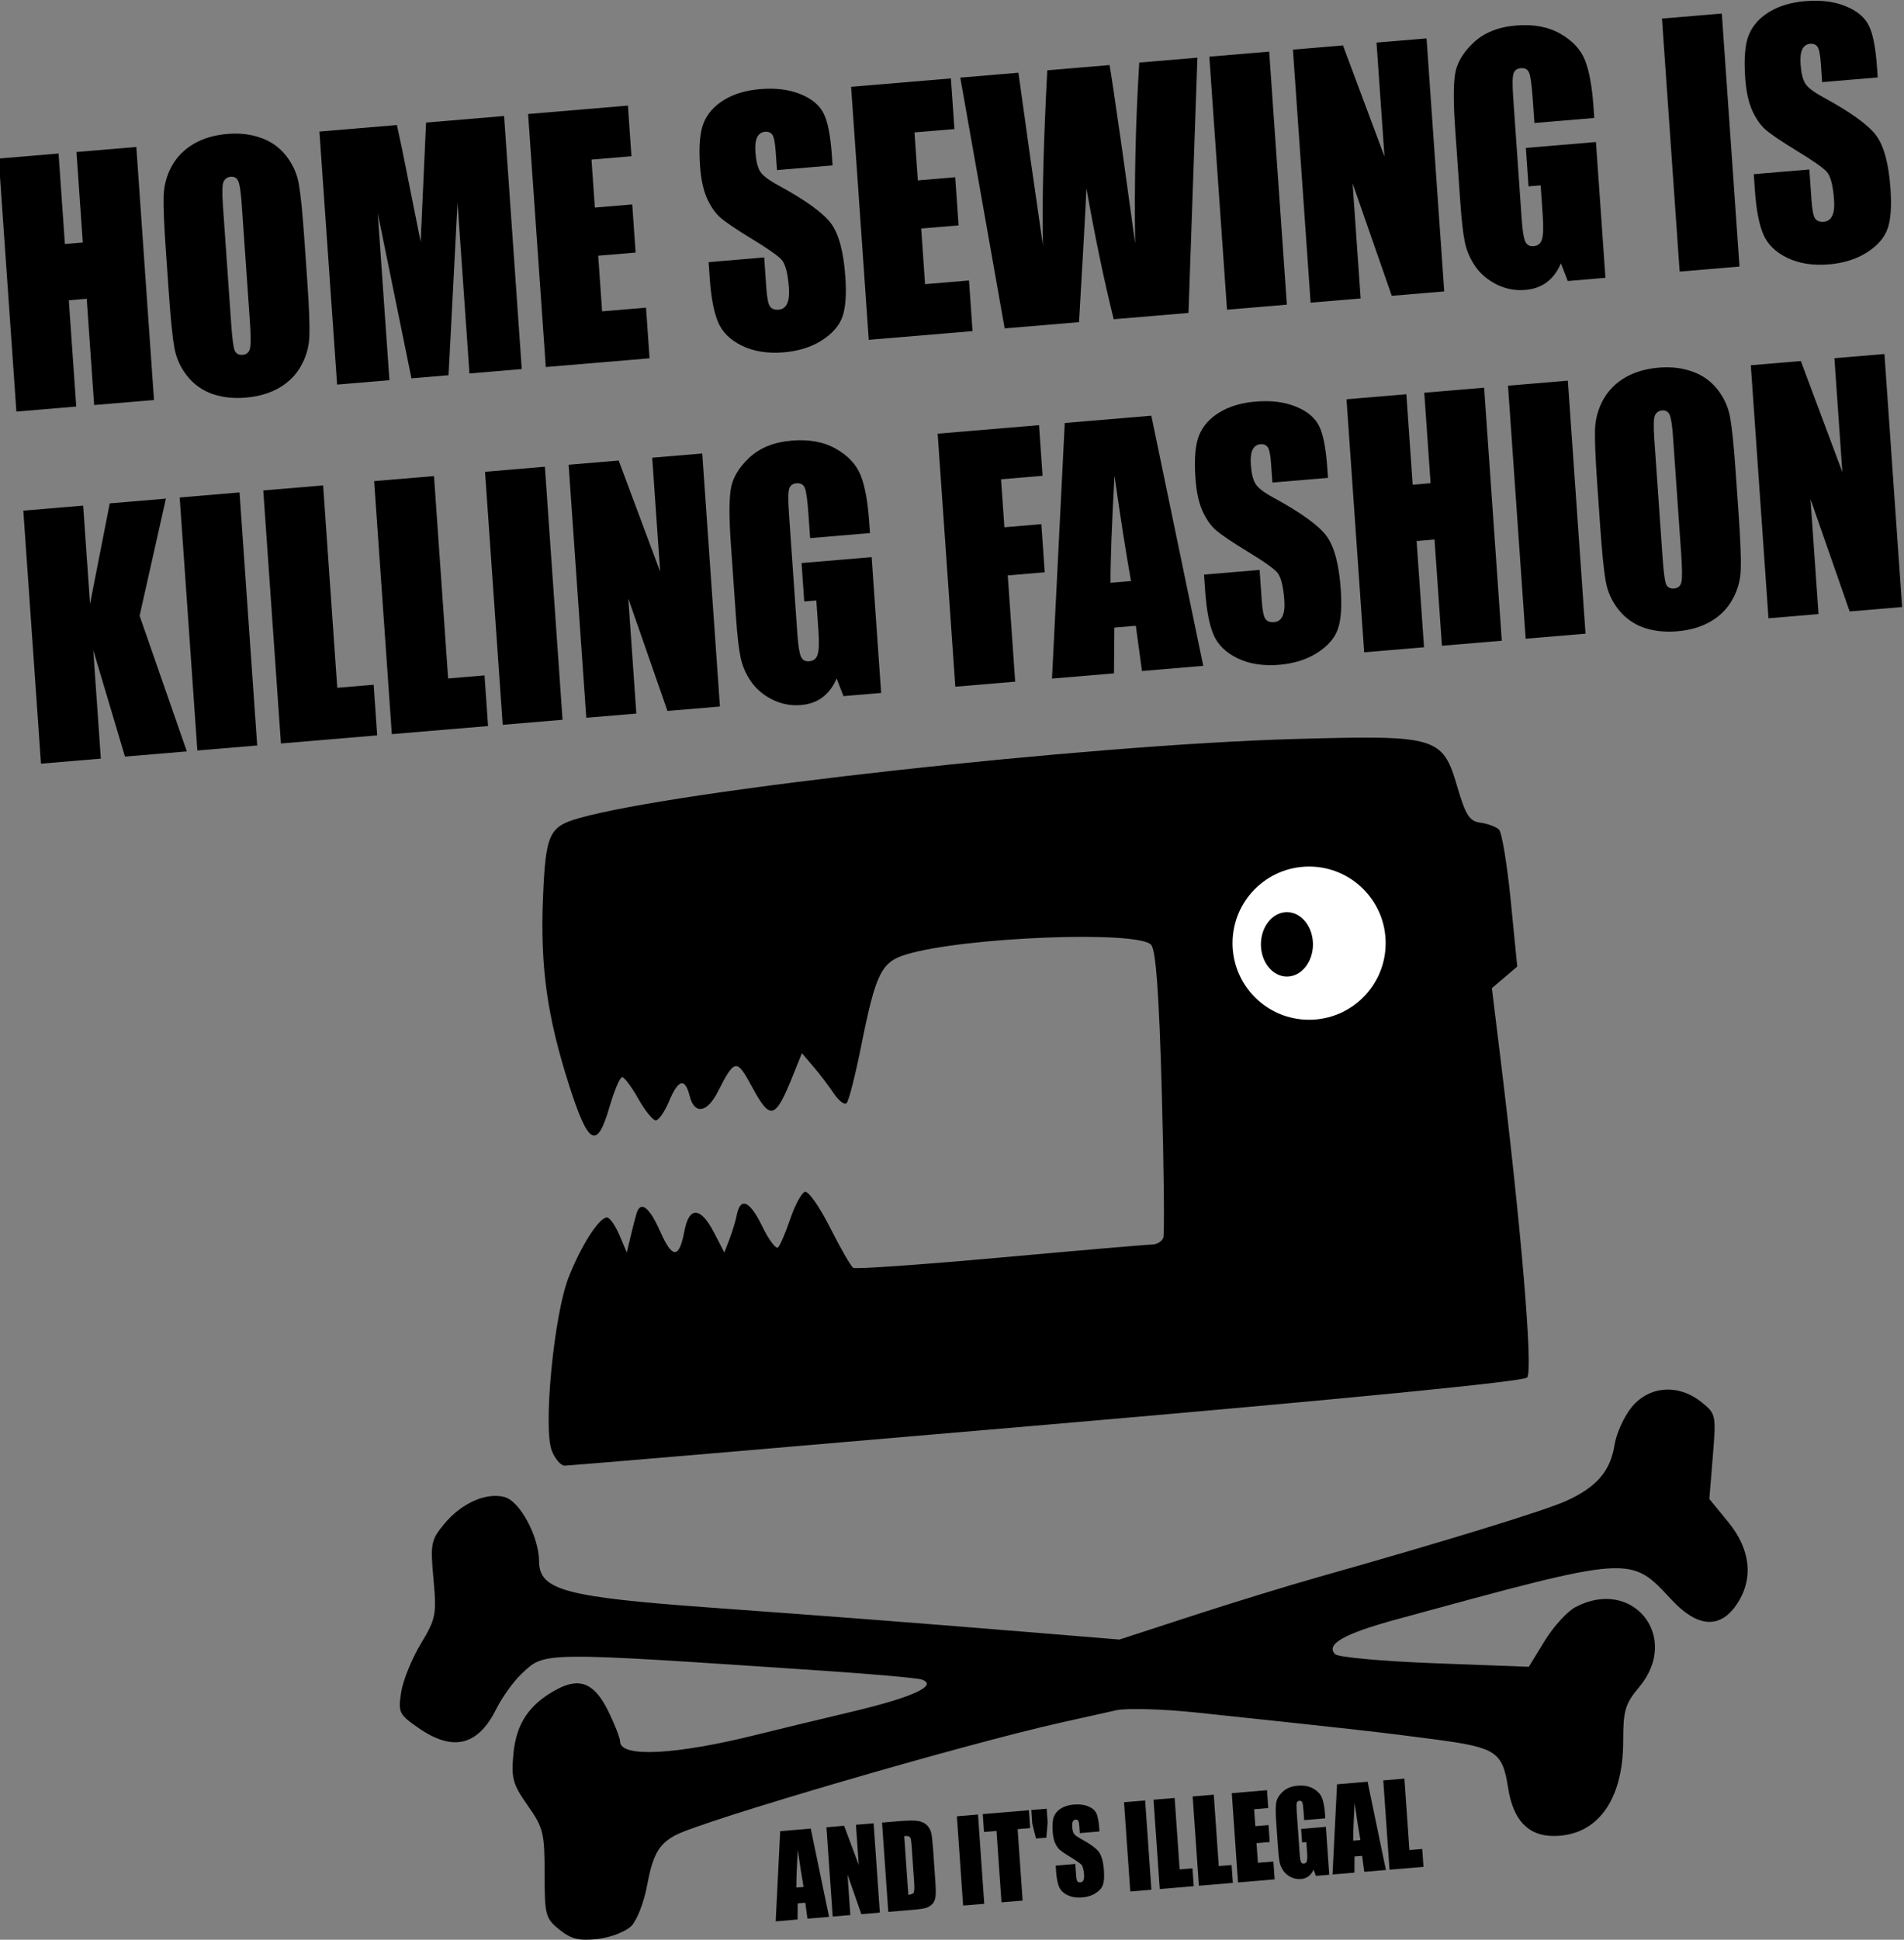 <?xml version="1.0" encoding="UTF-8" standalone="no"?>
<!-- Created with Inkscape (http://www.inkscape.org/) -->

<svg
   xmlns:dc="http://purl.org/dc/elements/1.1/"
   xmlns:cc="http://creativecommons.org/ns#"
   xmlns:rdf="http://www.w3.org/1999/02/22-rdf-syntax-ns#"
   xmlns:svg="http://www.w3.org/2000/svg"
   xmlns="http://www.w3.org/2000/svg"
   xmlns:sodipodi="http://sodipodi.sourceforge.net/DTD/sodipodi-0.dtd"
   xmlns:inkscape="http://www.inkscape.org/namespaces/inkscape"
   width="353.053"
   height="359.5"
   id="svg2"
   version="1.1"
   inkscape:version="0.47 r22583"
   sodipodi:docname="Homesewing.svg">
  <rect width="100%" height="100%" fill="#808080" stroke="none"/>
  <defs
     id="defs4">
    <inkscape:perspective
       sodipodi:type="inkscape:persp3d"
       inkscape:vp_x="0 : 526.18109 : 1"
       inkscape:vp_y="0 : 1000 : 0"
       inkscape:vp_z="744.09448 : 526.18109 : 1"
       inkscape:persp3d-origin="372.04724 : 350.78739 : 1"
       id="perspective10" />
    <inkscape:perspective
       id="perspective2824"
       inkscape:persp3d-origin="0.5 : 0.33333333 : 1"
       inkscape:vp_z="1 : 0.5 : 1"
       inkscape:vp_y="0 : 1000 : 0"
       inkscape:vp_x="0 : 0.5 : 1"
       sodipodi:type="inkscape:persp3d" />
    <inkscape:perspective
       id="perspective3786"
       inkscape:persp3d-origin="0.5 : 0.33333333 : 1"
       inkscape:vp_z="1 : 0.5 : 1"
       inkscape:vp_y="0 : 1000 : 0"
       inkscape:vp_x="0 : 0.5 : 1"
       sodipodi:type="inkscape:persp3d" />
    <inkscape:perspective
       id="perspective3814"
       inkscape:persp3d-origin="0.5 : 0.33333333 : 1"
       inkscape:vp_z="1 : 0.5 : 1"
       inkscape:vp_y="0 : 1000 : 0"
       inkscape:vp_x="0 : 0.5 : 1"
       sodipodi:type="inkscape:persp3d" />
  </defs>
  <sodipodi:namedview
     id="base"
     pagecolor="#ffffff"
     bordercolor="#666666"
     borderopacity="1.0"
     inkscape:pageopacity="0.0"
     inkscape:pageshadow="2"
     inkscape:zoom="1.4"
     inkscape:cx="300.60365"
     inkscape:cy="53.991181"
     inkscape:document-units="px"
     inkscape:current-layer="layer1"
     showgrid="false"
     inkscape:window-width="1280"
     inkscape:window-height="949"
     inkscape:window-x="0"
     inkscape:window-y="24"
     inkscape:window-maximized="1" />
  <g
     inkscape:label="Ebene 1"
     inkscape:groupmode="layer"
     id="layer1"
     transform="translate(-79.353,-102.13)">
    <g
       id="g3771"
       transform="translate(-712.857,-280)">
      <path
         id="path3736"
         d="m 909.286,739.083 c 1.027,-1.048 2.328,-4.382 2.891,-7.408 1.073,-5.772 2.146,-7.708 5.197,-9.373 4.963,-2.71 53.753,-16.958 71.82,-20.974 3.575,-0.795 8.075,-1.796 10,-2.226 1.925,-0.43 8.675,-0.234 15,0.435 28.962,3.063 34.145,3.647 43.938,4.945 11.55,1.531 12.664,2.261 13.72,9 0.939,5.989 3.714,8.918 8.45,8.918 8.068,0 12.892,-6.584 12.892,-17.597 0,-5.677 0.357,-6.881 2.959,-9.988 7.763,-9.266 -1.154,-20.455 -11.818,-14.829 -1.517,0.801 -4.083,3.616 -5.7,6.257 l -2.941,4.801 -17.461,-0.657 c -9.604,-0.361 -17.909,-1.114 -18.457,-1.673 -1.807,-1.844 1.642,-3.796 11.418,-6.464 43.912,-11.983 43.226,-11.934 50.995,-3.602 4.723,5.065 8.858,5.412 11.937,1 3.296,-4.722 2.776,-10.262 -1.446,-15.418 l -3.514,-4.291 0.643,-7.87 c 0.631,-7.72 0.591,-7.912 -2.121,-10.088 -4.233,-3.397 -9.664,-3.009 -12.906,0.921 -1.424,1.727 -2.867,4.912 -3.207,7.078 -0.755,4.814 -3.341,7.791 -8.981,10.336 -4.012,1.811 -22.807,7.583 -45.901,14.096 -5.5,1.551 -16.057,4.793 -23.459,7.203 l -13.459,4.382 -14.541,-1.195 c -22.654,-1.861 -37.757,-3.026 -61.041,-4.71 -27.227,-1.969 -31.978,-3.241 -32.022,-8.575 -0.038,-4.652 -3.57,-11.209 -6.433,-11.942 -3.447,-0.883 -8,1.164 -11.188,5.03 -2.429,2.945 -2.56,3.624 -1.962,10.183 0.6,6.59 0.453,7.338 -2.364,12.01 -1.653,2.74 -3.285,6.77 -3.627,8.955 -0.587,3.745 -0.402,4.127 3.219,6.637 6.37,4.416 10.996,3.306 14.374,-3.45 1.101,-2.203 3.196,-5.133 4.653,-6.512 4.475,-4.233 2.934,-4.216 56.35,-0.627 9.075,0.61 17.142,1.333 17.927,1.607 3.118,1.089 -1.632,3.278 -12.928,5.958 -6.325,1.501 -14.2,3.403 -17.5,4.228 -15.201,3.8 -25.5,4.324 -25.5,1.297 0,-0.629 -0.986,-3.159 -2.192,-5.621 -2.514,-5.135 -5.248,-6.318 -9.45,-4.088 -5.155,2.736 -7.606,6.331 -8.134,11.932 -0.433,4.601 -0.135,5.69 2.644,9.637 2.886,4.1 3.132,5.092 3.132,12.626 0,7.702 0.159,8.304 2.75,10.39 2.175,1.751 3.663,2.11 7.112,1.717 2.399,-0.273 5.203,-1.355 6.23,-2.403 z"
         style="fill:#000000;fill-opacity:1" />
      <path
         id="path2946"
         d="m 894.537,651.021 c -1.655,-4.127 0.393,-25.285 3.114,-32.168 2.345,-5.932 5.646,-11.082 7.103,-11.082 0.511,0 1.548,1.462 2.305,3.25 l 1.376,3.25 0.711,-3 c 0.391,-1.65 0.884,-3.562 1.096,-4.25 0.749,-2.432 2.379,-1.194 4.377,3.324 2.269,5.13 3.532,5.112 4.502,-0.063 0.862,-4.597 3.007,-4.503 5.46,0.239 l 1.94,3.75 0.964,-2.5 c 0.53,-1.375 1.131,-3.363 1.335,-4.417 0.667,-3.448 2.417,-2.696 4.71,2.023 1.239,2.55 2.569,4.324 2.956,3.944 0.387,-0.38 1.409,-2.77 2.27,-5.31 0.861,-2.54 2.078,-4.788 2.703,-4.997 0.626,-0.209 2.722,2.768 4.659,6.614 1.937,3.846 3.876,7.212 4.308,7.479 0.432,0.267 12.706,-0.592 27.275,-1.91 14.569,-1.318 27.228,-2.403 28.132,-2.411 0.904,-0.009 1.84,-0.578 2.081,-1.266 0.241,-0.688 0.117,-12.841 -0.277,-27.008 -0.502,-18.081 -1.084,-26.202 -1.954,-27.25 -2.264,-2.728 -34.574,-1.487 -45.378,1.743 -4.695,1.404 -5.706,3.457 -8.442,17.142 -1.069,5.349 -2.27,10.04 -2.669,10.424 -0.399,0.384 -1.463,-0.412 -2.365,-1.769 -0.902,-1.357 -2.605,-3.596 -3.783,-4.976 l -2.142,-2.508 -1.597,3.976 c -3.365,8.377 -4.223,8.619 -7.702,2.177 -2.804,-5.192 -3.18,-5.129 -6.317,1.048 -1.968,3.874 -4.319,4.214 -5.189,0.75 -0.867,-3.454 -2.122,-3.128 -3.846,1 -0.804,1.925 -1.907,3.5 -2.45,3.5 -0.543,0 -1.999,-1.8 -3.235,-4 -1.236,-2.2 -2.583,-4 -2.993,-4 -0.41,0 -1.464,2.475 -2.344,5.5 -2.334,8.028 -3.907,7.194 -7.482,-3.968 -4.092,-12.775 -5.379,-21.977 -4.856,-34.715 0.487,-11.854 1.11,-13.242 6.653,-14.818 18.18,-5.167 94.362,-13.595 132.642,-14.673 26.545,-0.748 27.506,-0.467 30.242,8.849 1.564,5.324 2.246,6.378 4.308,6.66 1.347,0.184 2.887,0.756 3.421,1.272 0.534,0.515 1.516,6.44 2.181,13.165 l 1.209,12.228 -2.355,2 -2.355,2 1.414,11.5 c 4.026,32.737 6.286,59.519 5.12,60.666 -0.754,0.742 -33.222,3.927 -89.186,8.751 -48.4,4.172 -88.574,7.585 -89.275,7.584 -0.701,-7.1e-4 -1.771,-1.239 -2.377,-2.751 z"
         style="fill:#000000;fill-opacity:1" />
      <g
         transform="translate(0.505,-0.505)"
         id="g3767">
        <path
           sodipodi:type="arc"
           style="fill:#ffffff;fill-opacity:1;stroke:none"
           id="path3761"
           sodipodi:cx="1344.0178"
           sodipodi:cy="326.20148"
           sodipodi:rx="13.482142"
           sodipodi:ry="13.482142"
           d="m 1357.5,326.201 c 0,7.446 -6.036,13.482 -13.482,13.482 -7.446,0 -13.482,-6.036 -13.482,-13.482 0,-7.446 6.036,-13.482 13.482,-13.482 7.446,0 13.482,6.036 13.482,13.482 z"
           transform="matrix(1.053,0,0,1.053,-380.804,213.946)" />
        <path
           sodipodi:type="arc"
           style="fill:#000000;fill-opacity:1;stroke:none"
           id="path3763"
           sodipodi:cx="1337.7678"
           sodipodi:cy="319.23718"
           sodipodi:rx="5.2678571"
           sodipodi:ry="5.2678571"
           d="m 1343.036,319.237 c 0,2.909 -2.358,5.268 -5.268,5.268 -2.909,0 -5.268,-2.358 -5.268,-5.268 0,-2.909 2.358,-5.268 5.268,-5.268 2.909,0 5.268,2.358 5.268,5.268 z"
           transform="matrix(0.916,0,0,1.132,-195.058,196.282)" />
      </g>
      <g
         transform="matrix(0.951,-0.08,0.073,1.045,0,0)"
         style="font-size:56.767px;font-style:normal;font-weight:normal;text-align:start;line-height:110%;writing-mode:lr-tb;text-anchor:start;fill:#000000;fill-opacity:1;stroke:none;font-family:Bitstream Vera Sans"
         id="text2932">
        <path
           d="m 824.693,454.875 0,44.876 -11.669,0 0,-18.848 -3.492,0 0,18.848 -11.669,0 0,-44.876 11.669,0 0,16.049 3.492,0 0,-16.049 11.669,0"
           style="font-variant:normal;font-weight:bold;font-stretch:normal;line-height:110%;fill:#000000;font-family:Impact;-inkscape-font-specification:Impact Bold"
           id="path3895" />
        <path
           d="m 856.015,481.152 c -3e-5,4.509 -0.111,7.706 -0.333,9.59 -0.203,1.866 -0.869,3.576 -1.996,5.128 -1.109,1.552 -2.615,2.744 -4.518,3.576 -1.903,0.832 -4.121,1.247 -6.652,1.247 -2.402,-10e-6 -4.564,-0.388 -6.486,-1.164 -1.903,-0.795 -3.437,-1.977 -4.601,-3.548 -1.164,-1.571 -1.857,-3.28 -2.079,-5.128 -0.222,-1.848 -0.333,-5.082 -0.333,-9.701 l 0,-7.678 c 0,-4.509 0.102,-7.696 0.305,-9.563 0.222,-1.885 0.887,-3.603 1.996,-5.156 1.127,-1.552 2.642,-2.744 4.546,-3.576 1.903,-0.832 4.121,-1.247 6.652,-1.247 2.402,5e-5 4.555,0.397 6.458,1.192 1.922,0.776 3.465,1.95 4.629,3.52 1.164,1.571 1.857,3.28 2.079,5.128 0.222,1.848 0.333,5.082 0.333,9.701 l 0,7.678 M 844.346,466.406 c -10e-6,-2.088 -0.12,-3.419 -0.36,-3.991 -0.222,-0.591 -0.693,-0.887 -1.414,-0.887 -0.61,3e-5 -1.081,0.24 -1.414,0.721 -0.314,0.462 -0.471,1.848 -0.471,4.158 l 0,20.955 c -2e-5,2.606 0.102,4.213 0.305,4.823 0.222,0.61 0.721,0.915 1.497,0.915 0.795,10e-6 1.303,-0.351 1.524,-1.053 0.222,-0.702 0.333,-2.375 0.333,-5.017 l 0,-20.622"
           style="font-variant:normal;font-weight:bold;font-stretch:normal;line-height:110%;fill:#000000;font-family:Impact;-inkscape-font-specification:Impact Bold"
           id="path3897" />
        <path
           d="m 896.4,454.875 0,44.876 -10.2,0 0,-30.296 -4.075,30.296 -7.234,0 -4.296,-29.603 0,29.603 -10.2,0 0,-44.876 15.106,0 c 0.443,2.698 0.915,5.876 1.414,9.535 l 1.608,11.42 2.661,-20.955 15.217,0"
           style="font-variant:normal;font-weight:bold;font-stretch:normal;line-height:110%;fill:#000000;font-family:Impact;-inkscape-font-specification:Impact Bold"
           id="path3899" />
        <path
           d="m 901.085,454.875 19.458,0 0,8.981 -7.789,0 0,8.509 7.29,0 0,8.537 -7.29,0 0,9.868 8.565,0 0,8.981 -20.234,0 0,-44.876"
           style="font-variant:normal;font-weight:bold;font-stretch:normal;line-height:110%;fill:#000000;font-family:Impact;-inkscape-font-specification:Impact Bold"
           id="path3901" />
        <path
           d="m 959.404,468.457 -10.838,0 0,-3.326 c -2e-5,-1.552 -0.139,-2.541 -0.416,-2.966 -0.277,-0.425 -0.739,-0.637 -1.386,-0.638 -0.702,3e-5 -1.238,0.286 -1.608,0.859 -0.351,0.573 -0.527,1.441 -0.527,2.606 -10e-6,1.497 0.203,2.624 0.61,3.382 0.388,0.758 1.488,1.672 3.298,2.744 5.193,3.086 8.463,5.618 9.812,7.595 1.349,1.977 2.023,5.165 2.023,9.563 -3e-5,3.197 -0.379,5.553 -1.136,7.068 -0.739,1.515 -2.181,2.79 -4.324,3.825 -2.144,1.016 -4.638,1.524 -7.484,1.524 -3.123,-10e-6 -5.793,-0.591 -8.011,-1.774 -2.199,-1.183 -3.64,-2.689 -4.324,-4.518 -0.684,-1.829 -1.026,-4.426 -1.026,-7.789 l 0,-2.938 10.838,0 0,5.46 c -10e-6,1.682 0.148,2.763 0.443,3.243 0.314,0.48 0.859,0.721 1.635,0.721 0.776,10e-6 1.349,-0.305 1.719,-0.915 0.388,-0.61 0.582,-1.515 0.582,-2.716 -2e-5,-2.642 -0.36,-4.37 -1.081,-5.183 -0.739,-0.813 -2.559,-2.171 -5.46,-4.075 -2.901,-1.922 -4.823,-3.317 -5.765,-4.185 -0.942,-0.868 -1.728,-2.07 -2.356,-3.603 -0.61,-1.534 -0.915,-3.492 -0.915,-5.876 0,-3.437 0.434,-5.95 1.303,-7.539 0.887,-1.589 2.31,-2.827 4.269,-3.714 1.959,-0.905 4.324,-1.358 7.096,-1.358 3.03,5e-5 5.608,0.49 7.733,1.469 2.144,0.979 3.557,2.217 4.241,3.714 0.702,1.478 1.053,4.001 1.053,7.567 l 0,1.774"
           style="font-variant:normal;font-weight:bold;font-stretch:normal;line-height:110%;fill:#000000;font-family:Impact;-inkscape-font-specification:Impact Bold"
           id="path3903" />
        <path
           d="m 964.06,454.875 19.458,0 0,8.981 -7.789,0 0,8.509 7.29,0 0,8.537 -7.29,0 0,9.868 8.565,0 0,8.981 -20.234,0 0,-44.876"
           style="font-variant:normal;font-weight:bold;font-stretch:normal;line-height:110%;fill:#000000;font-family:Impact;-inkscape-font-specification:Impact Bold"
           id="path3905" />
        <path
           d="m 1031.582,454.875 -5.183,44.876 -14.58,0 c -1.331,-6.893 -2.504,-14.728 -3.52,-23.505 -0.462,3.751 -1.543,11.586 -3.243,23.505 l -14.497,0 -5.211,-44.876 11.337,0 1.192,15.661 1.22,15.106 c 0.425,-7.816 1.497,-18.072 3.215,-30.767 l 12.141,0 c 0.166,1.312 0.591,6.246 1.275,14.801 l 1.275,17.047 c 0.647,-10.847 1.728,-21.463 3.243,-31.848 l 11.337,0"
           style="font-variant:normal;font-weight:bold;font-stretch:normal;line-height:110%;fill:#000000;font-family:Impact;-inkscape-font-specification:Impact Bold"
           id="path3907" />
        <path
           d="m 1045.579,454.875 0,44.876 -11.669,0 0,-44.876 11.669,0"
           style="font-variant:normal;font-weight:bold;font-stretch:normal;line-height:110%;fill:#000000;font-family:Impact;-inkscape-font-specification:Impact Bold"
           id="path3909" />
        <path
           d="m 1076.263,454.875 0,44.876 -10.228,0 -6.07,-20.401 0,20.401 -9.757,0 0,-44.876 9.757,0 6.542,20.207 0,-20.207 9.757,0"
           style="font-variant:normal;font-weight:bold;font-stretch:normal;line-height:110%;fill:#000000;font-family:Impact;-inkscape-font-specification:Impact Bold"
           id="path3911" />
        <path
           d="m 1107.696,471.395 -11.669,0 0,-4.075 c 0,-2.569 -0.111,-4.176 -0.333,-4.823 -0.222,-0.647 -0.748,-0.97 -1.58,-0.97 -0.721,3e-5 -1.21,0.277 -1.469,0.832 -0.259,0.554 -0.388,1.977 -0.388,4.269 l 0,21.537 c -1e-4,2.014 0.129,3.345 0.388,3.991 0.259,0.628 0.776,0.942 1.552,0.942 0.85,10e-6 1.423,-0.36 1.719,-1.081 0.314,-0.721 0.471,-2.125 0.471,-4.213 l 0,-5.322 -2.356,0 0,-6.819 13.665,0 0,24.087 -7.345,0 -1.081,-3.215 c -0.795,1.386 -1.802,2.43 -3.021,3.132 -1.201,0.684 -2.624,1.026 -4.269,1.026 -1.959,-10e-6 -3.797,-0.471 -5.516,-1.414 -1.7,-0.961 -2.994,-2.144 -3.881,-3.548 -0.887,-1.404 -1.441,-2.873 -1.663,-4.407 -0.222,-1.552 -0.333,-3.871 -0.333,-6.957 l 0,-13.332 c 0,-4.287 0.231,-7.401 0.693,-9.341 0.462,-1.94 1.783,-3.714 3.964,-5.322 2.199,-1.626 5.035,-2.439 8.509,-2.439 3.419,5e-5 6.255,0.702 8.509,2.107 2.254,1.404 3.724,3.077 4.407,5.017 0.684,1.922 1.026,4.721 1.026,8.399 l 0,1.94"
           style="font-variant:normal;font-weight:bold;font-stretch:normal;line-height:110%;fill:#000000;font-family:Impact;-inkscape-font-specification:Impact Bold"
           id="path3913" />
        <path
           d="m 1133.834,454.875 0,44.876 -11.669,0 0,-44.876 11.669,0"
           style="font-variant:normal;font-weight:bold;font-stretch:normal;line-height:110%;fill:#000000;font-family:Impact;-inkscape-font-specification:Impact Bold"
           id="path3915" />
        <path
           d="m 1163.188,468.457 -10.838,0 0,-3.326 c 0,-1.552 -0.139,-2.541 -0.416,-2.966 -0.277,-0.425 -0.739,-0.637 -1.386,-0.638 -0.702,3e-5 -1.238,0.286 -1.608,0.859 -0.351,0.573 -0.527,1.441 -0.527,2.606 0,1.497 0.203,2.624 0.61,3.382 0.388,0.758 1.488,1.672 3.299,2.744 5.192,3.086 8.463,5.618 9.812,7.595 1.349,1.977 2.023,5.165 2.023,9.563 0,3.197 -0.379,5.553 -1.136,7.068 -0.739,1.515 -2.18,2.79 -4.324,3.825 -2.144,1.016 -4.638,1.524 -7.484,1.524 -3.123,-10e-6 -5.793,-0.591 -8.011,-1.774 -2.199,-1.183 -3.64,-2.689 -4.324,-4.518 -0.684,-1.829 -1.026,-4.426 -1.026,-7.789 l 0,-2.938 10.838,0 0,5.46 c 0,1.682 0.148,2.763 0.444,3.243 0.314,0.48 0.859,0.721 1.635,0.721 0.776,10e-6 1.349,-0.305 1.718,-0.915 0.388,-0.61 0.582,-1.515 0.582,-2.716 0,-2.642 -0.36,-4.37 -1.081,-5.183 -0.739,-0.813 -2.559,-2.171 -5.46,-4.075 -2.901,-1.922 -4.823,-3.317 -5.765,-4.185 -0.942,-0.868 -1.728,-2.07 -2.356,-3.603 -0.61,-1.534 -0.915,-3.492 -0.915,-5.876 0,-3.437 0.434,-5.95 1.303,-7.539 0.887,-1.589 2.31,-2.827 4.269,-3.714 1.959,-0.905 4.324,-1.358 7.096,-1.358 3.03,5e-5 5.608,0.49 7.733,1.469 2.143,0.979 3.557,2.217 4.241,3.714 0.702,1.478 1.053,4.001 1.053,7.567 l 0,1.774"
           style="font-variant:normal;font-weight:bold;font-stretch:normal;line-height:110%;fill:#000000;font-family:Impact;-inkscape-font-specification:Impact Bold"
           id="path3917" />
        <path
           d="m 825.664,517.319 -6.68,20.262 7.318,24.614 -12.057,0 -4.712,-19.236 0,19.236 -11.669,0 0,-44.876 11.669,0 0,17.435 5.183,-17.435 10.949,0"
           style="font-variant:normal;font-weight:bold;font-stretch:normal;line-height:110%;fill:#000000;font-family:Impact;-inkscape-font-specification:Impact Bold"
           id="path3919" />
        <path
           d="m 840.022,517.319 0,44.876 -11.669,0 0,-44.876 11.669,0"
           style="font-variant:normal;font-weight:bold;font-stretch:normal;line-height:110%;fill:#000000;font-family:Impact;-inkscape-font-specification:Impact Bold"
           id="path3921" />
        <path
           d="m 856.32,517.319 0,35.895 7.096,0 0,8.981 -18.765,0 0,-44.876 11.669,0"
           style="font-variant:normal;font-weight:bold;font-stretch:normal;line-height:110%;fill:#000000;font-family:Impact;-inkscape-font-specification:Impact Bold"
           id="path3923" />
        <path
           d="m 877.94,517.319 0,35.895 7.096,0 0,8.981 -18.765,0 0,-44.876 11.669,0"
           style="font-variant:normal;font-weight:bold;font-stretch:normal;line-height:110%;fill:#000000;font-family:Impact;-inkscape-font-specification:Impact Bold"
           id="path3925" />
        <path
           d="m 899.56,517.319 0,44.876 -11.669,0 0,-44.876 11.669,0"
           style="font-variant:normal;font-weight:bold;font-stretch:normal;line-height:110%;fill:#000000;font-family:Impact;-inkscape-font-specification:Impact Bold"
           id="path3927" />
        <path
           d="m 930.244,517.319 0,44.876 -10.228,0 -6.07,-20.401 0,20.401 -9.757,0 0,-44.876 9.757,0 6.541,20.207 0,-20.207 9.757,0"
           style="font-variant:normal;font-weight:bold;font-stretch:normal;line-height:110%;fill:#000000;font-family:Impact;-inkscape-font-specification:Impact Bold"
           id="path3929" />
        <path
           d="m 961.677,533.839 -11.669,0 0,-4.075 c -2e-5,-2.569 -0.111,-4.176 -0.333,-4.823 -0.222,-0.647 -0.748,-0.97 -1.58,-0.97 -0.721,4e-5 -1.21,0.277 -1.469,0.832 -0.259,0.554 -0.388,1.977 -0.388,4.269 l 0,21.537 c -2e-5,2.014 0.129,3.345 0.388,3.991 0.259,0.628 0.776,0.942 1.552,0.942 0.85,0 1.423,-0.36 1.719,-1.081 0.314,-0.721 0.471,-2.125 0.471,-4.213 l 0,-5.322 -2.356,0 0,-6.819 13.665,0 0,24.087 -7.345,0 -1.081,-3.215 c -0.795,1.386 -1.802,2.43 -3.021,3.132 -1.201,0.684 -2.624,1.026 -4.269,1.026 -1.959,0 -3.797,-0.471 -5.516,-1.414 -1.7,-0.961 -2.994,-2.144 -3.881,-3.548 -0.887,-1.404 -1.441,-2.873 -1.663,-4.407 -0.222,-1.552 -0.333,-3.871 -0.333,-6.957 l 0,-13.332 c -10e-6,-4.287 0.231,-7.401 0.693,-9.341 0.462,-1.94 1.783,-3.714 3.964,-5.322 2.199,-1.626 5.035,-2.439 8.509,-2.439 3.419,4e-5 6.255,0.702 8.509,2.107 2.254,1.404 3.723,3.077 4.407,5.017 0.684,1.922 1.026,4.721 1.026,8.399 l 0,1.94"
           style="font-variant:normal;font-weight:bold;font-stretch:normal;line-height:110%;fill:#000000;font-family:Impact;-inkscape-font-specification:Impact Bold"
           id="path3931" />
        <path
           d="m 976.145,517.319 19.763,0 0,8.981 -8.094,0 0,8.509 7.207,0 0,8.537 -7.207,0 0,18.848 -11.669,0 0,-44.876"
           style="font-variant:normal;font-weight:bold;font-stretch:normal;line-height:110%;fill:#000000;font-family:Impact;-inkscape-font-specification:Impact Bold"
           id="path3933" />
        <path
           d="m 1017.806,517.319 6.68,44.876 -11.947,0 -0.582,-8.066 -4.186,0 -0.693,8.066 -12.085,0 5.932,-44.876 16.88,0 m -6.181,28.855 c -0.591,-5.082 -1.183,-11.355 -1.774,-18.821 -1.183,8.574 -1.922,14.848 -2.217,18.821 l 3.991,0"
           style="font-variant:normal;font-weight:bold;font-stretch:normal;line-height:110%;fill:#000000;font-family:Impact;-inkscape-font-specification:Impact Bold"
           id="path3935" />
        <path
           d="m 1051.206,530.901 -10.838,0 0,-3.326 c 0,-1.552 -0.139,-2.541 -0.416,-2.966 -0.277,-0.425 -0.739,-0.637 -1.386,-0.638 -0.702,4e-5 -1.238,0.286 -1.608,0.859 -0.351,0.573 -0.527,1.441 -0.527,2.606 0,1.497 0.203,2.624 0.61,3.382 0.388,0.758 1.488,1.672 3.299,2.744 5.192,3.086 8.463,5.618 9.812,7.595 1.349,1.977 2.023,5.165 2.023,9.563 0,3.197 -0.379,5.553 -1.136,7.068 -0.739,1.515 -2.181,2.79 -4.324,3.825 -2.143,1.016 -4.638,1.524 -7.484,1.524 -3.123,0 -5.793,-0.591 -8.011,-1.774 -2.199,-1.183 -3.64,-2.689 -4.324,-4.518 -0.684,-1.829 -1.026,-4.426 -1.026,-7.789 l 0,-2.938 10.838,0 0,5.46 c 0,1.682 0.148,2.763 0.444,3.243 0.314,0.48 0.859,0.721 1.635,0.721 0.776,0 1.349,-0.305 1.719,-0.915 0.388,-0.61 0.582,-1.515 0.582,-2.716 -10e-5,-2.642 -0.36,-4.37 -1.081,-5.183 -0.739,-0.813 -2.559,-2.171 -5.46,-4.075 -2.901,-1.922 -4.823,-3.317 -5.765,-4.185 -0.942,-0.868 -1.728,-2.07 -2.356,-3.603 -0.61,-1.534 -0.915,-3.492 -0.915,-5.876 0,-3.437 0.434,-5.95 1.303,-7.539 0.887,-1.589 2.31,-2.827 4.269,-3.714 1.959,-0.905 4.324,-1.358 7.096,-1.358 3.03,4e-5 5.608,0.49 7.733,1.469 2.143,0.979 3.557,2.217 4.241,3.714 0.702,1.478 1.053,4.001 1.053,7.567 l 0,1.774"
           style="font-variant:normal;font-weight:bold;font-stretch:normal;line-height:110%;fill:#000000;font-family:Impact;-inkscape-font-specification:Impact Bold"
           id="path3937" />
        <path
           d="m 1082.694,517.319 0,44.876 -11.669,0 0,-18.848 -3.493,0 0,18.848 -11.669,0 0,-44.876 11.669,0 0,16.049 3.493,0 0,-16.049 11.669,0"
           style="font-variant:normal;font-weight:bold;font-stretch:normal;line-height:110%;fill:#000000;font-family:Impact;-inkscape-font-specification:Impact Bold"
           id="path3939" />
        <path
           d="m 1099.02,517.319 0,44.876 -11.669,0 0,-44.876 11.669,0"
           style="font-variant:normal;font-weight:bold;font-stretch:normal;line-height:110%;fill:#000000;font-family:Impact;-inkscape-font-specification:Impact Bold"
           id="path3941" />
        <path
           d="m 1130.314,543.596 c -10e-5,4.509 -0.111,7.706 -0.333,9.59 -0.203,1.866 -0.869,3.576 -1.996,5.128 -1.109,1.552 -2.615,2.744 -4.518,3.576 -1.903,0.832 -4.121,1.247 -6.652,1.247 -2.402,0 -4.564,-0.388 -6.486,-1.164 -1.903,-0.795 -3.437,-1.977 -4.601,-3.548 -1.164,-1.571 -1.857,-3.28 -2.079,-5.128 -0.222,-1.848 -0.333,-5.082 -0.333,-9.701 l 0,-7.678 c 0,-4.509 0.102,-7.696 0.305,-9.563 0.222,-1.885 0.887,-3.603 1.996,-5.156 1.127,-1.552 2.643,-2.744 4.546,-3.576 1.903,-0.831 4.121,-1.247 6.652,-1.247 2.402,4e-5 4.555,0.397 6.458,1.192 1.922,0.776 3.465,1.95 4.629,3.52 1.164,1.571 1.857,3.28 2.079,5.128 0.222,1.848 0.333,5.082 0.333,9.701 l 0,7.678 m -11.669,-14.746 c 0,-2.088 -0.12,-3.419 -0.36,-3.991 -0.222,-0.591 -0.693,-0.887 -1.414,-0.887 -0.61,4e-5 -1.081,0.24 -1.414,0.721 -0.314,0.462 -0.471,1.848 -0.471,4.158 l 0,20.955 c 0,2.606 0.102,4.213 0.305,4.823 0.222,0.61 0.721,0.915 1.497,0.915 0.795,0 1.303,-0.351 1.524,-1.053 0.222,-0.702 0.333,-2.375 0.333,-5.017 l 0,-20.622"
           style="font-variant:normal;font-weight:bold;font-stretch:normal;line-height:110%;fill:#000000;font-family:Impact;-inkscape-font-specification:Impact Bold"
           id="path3943" />
        <path
           d="m 1160.748,517.319 0,44.876 -10.228,0 -6.07,-20.401 0,20.401 -9.757,0 0,-44.876 9.757,0 6.542,20.207 0,-20.207 9.757,0"
           style="font-variant:normal;font-weight:bold;font-stretch:normal;line-height:110%;fill:#000000;font-family:Impact;-inkscape-font-specification:Impact Bold"
           id="path3945" />
      </g>
      <g
         transform="matrix(0.951,-0.08,0.073,1.045,0,0)"
         style="font-size:20.032px;font-style:normal;font-weight:normal;text-align:start;line-height:110%;writing-mode:lr-tb;text-anchor:start;fill:#000000;fill-opacity:1;stroke:none;font-family:Bitstream Vera Sans"
         id="text2938">
        <path
           d="m 932.665,761.382 2.357,15.836 -4.216,0 -0.205,-2.846 -1.477,0 -0.245,2.846 -4.265,0 2.093,-15.836 5.957,0 m -2.181,10.182 c -0.209,-1.793 -0.417,-4.007 -0.626,-6.641 -0.417,3.026 -0.678,5.239 -0.782,6.641 l 1.409,0"
           style="font-variant:normal;font-weight:bold;font-stretch:normal;line-height:110%;fill:#000000;font-family:Impact;-inkscape-font-specification:Impact Bold"
           id="path3992" />
        <path
           d="m 944.921,761.382 0,15.836 -3.609,0 -2.142,-7.199 0,7.199 -3.443,0 0,-15.836 3.443,0 2.308,7.131 0,-7.131 3.443,0"
           style="font-variant:normal;font-weight:bold;font-stretch:normal;line-height:110%;fill:#000000;font-family:Impact;-inkscape-font-specification:Impact Bold"
           id="path3994" />
        <path
           d="m 946.564,761.382 3.081,0 c 1.989,2e-5 3.332,0.091 4.03,0.274 0.704,0.183 1.239,0.483 1.604,0.9 0.365,0.417 0.593,0.884 0.685,1.399 0.091,0.509 0.137,1.513 0.137,3.013 l 0,5.546 c -10e-6,1.422 -0.069,2.374 -0.205,2.856 -0.13,0.476 -0.362,0.851 -0.694,1.125 -0.333,0.267 -0.743,0.456 -1.232,0.567 -0.489,0.104 -1.226,0.157 -2.211,0.157 l -5.194,0 0,-15.836 m 4.118,2.709 0,10.417 c 0.593,0 0.959,-0.117 1.095,-0.352 0.137,-0.241 0.205,-0.89 0.205,-1.946 l 0,-6.152 c -10e-6,-0.717 -0.023,-1.177 -0.069,-1.379 -0.046,-0.202 -0.15,-0.349 -0.313,-0.44 -0.163,-0.098 -0.469,-0.147 -0.919,-0.147"
           style="font-variant:normal;font-weight:bold;font-stretch:normal;line-height:110%;fill:#000000;font-family:Impact;-inkscape-font-specification:Impact Bold"
           id="path3996" />
        <path
           d="m 965.276,761.382 0,15.836 -4.118,0 0,-15.836 4.118,0"
           style="font-variant:normal;font-weight:bold;font-stretch:normal;line-height:110%;fill:#000000;font-family:Impact;-inkscape-font-specification:Impact Bold"
           id="path3998" />
        <path
           d="m 975.204,761.382 0,3.169 -2.445,0 0,12.667 -4.118,0 0,-12.667 -2.436,0 0,-3.169 8.999,0"
           style="font-variant:normal;font-weight:bold;font-stretch:normal;line-height:110%;fill:#000000;font-family:Impact;-inkscape-font-specification:Impact Bold"
           id="path4000" />
        <path
           d="m 976.192,766.478 -0.518,-2.67 0,-2.426 2.993,0 0,2.426 -0.45,2.67 -2.025,0"
           style="font-variant:normal;font-weight:bold;font-stretch:normal;line-height:110%;fill:#000000;font-family:Impact;-inkscape-font-specification:Impact Bold"
           id="path4002" />
        <path
           d="m 988.584,766.174 -3.824,0 0,-1.174 c -10e-6,-0.548 -0.049,-0.897 -0.147,-1.047 -0.098,-0.15 -0.261,-0.225 -0.489,-0.225 -0.248,2e-5 -0.437,0.101 -0.567,0.303 -0.124,0.202 -0.186,0.509 -0.186,0.919 0,0.528 0.072,0.926 0.215,1.193 0.137,0.267 0.525,0.59 1.164,0.968 1.832,1.089 2.987,1.982 3.463,2.68 0.476,0.698 0.714,1.823 0.714,3.375 -10e-6,1.128 -0.134,1.96 -0.401,2.494 -0.261,0.535 -0.769,0.985 -1.526,1.35 -0.756,0.359 -1.637,0.538 -2.641,0.538 -1.102,0 -2.044,-0.209 -2.827,-0.626 -0.776,-0.417 -1.285,-0.949 -1.526,-1.594 -0.241,-0.646 -0.362,-1.562 -0.362,-2.749 l 0,-1.037 3.824,0 0,1.927 c -10e-6,0.593 0.052,0.975 0.157,1.144 0.111,0.17 0.303,0.254 0.577,0.254 0.274,10e-6 0.476,-0.108 0.606,-0.323 0.137,-0.215 0.205,-0.535 0.205,-0.959 -10e-6,-0.932 -0.127,-1.542 -0.381,-1.829 -0.261,-0.287 -0.903,-0.766 -1.927,-1.438 -1.024,-0.678 -1.702,-1.17 -2.034,-1.477 -0.333,-0.306 -0.61,-0.73 -0.831,-1.272 -0.215,-0.541 -0.323,-1.232 -0.323,-2.074 0,-1.213 0.153,-2.1 0.46,-2.66 0.313,-0.561 0.815,-0.998 1.506,-1.311 0.691,-0.32 1.526,-0.479 2.504,-0.479 1.069,10e-6 1.979,0.173 2.729,0.518 0.756,0.346 1.255,0.783 1.497,1.311 0.248,0.522 0.372,1.412 0.372,2.67 l 0,0.626"
           style="font-variant:normal;font-weight:bold;font-stretch:normal;line-height:110%;fill:#000000;font-family:Impact;-inkscape-font-specification:Impact Bold"
           id="path4004" />
        <path
           d="m 997.867,761.382 0,15.836 -4.118,0 0,-15.836 4.118,0"
           style="font-variant:normal;font-weight:bold;font-stretch:normal;line-height:110%;fill:#000000;font-family:Impact;-inkscape-font-specification:Impact Bold"
           id="path4006" />
        <path
           d="m 1003.618,761.382 0,12.667 2.504,0 0,3.169 -6.622,0 0,-15.836 4.118,0"
           style="font-variant:normal;font-weight:bold;font-stretch:normal;line-height:110%;fill:#000000;font-family:Impact;-inkscape-font-specification:Impact Bold"
           id="path4008" />
        <path
           d="m 1011.247,761.382 0,12.667 2.504,0 0,3.169 -6.622,0 0,-15.836 4.118,0"
           style="font-variant:normal;font-weight:bold;font-stretch:normal;line-height:110%;fill:#000000;font-family:Impact;-inkscape-font-specification:Impact Bold"
           id="path4010" />
        <path
           d="m 1014.759,761.382 6.866,0 0,3.169 -2.748,0 0,3.003 2.572,0 0,3.013 -2.572,0 0,3.482 3.022,0 0,3.169 -7.14,0 0,-15.836"
           style="font-variant:normal;font-weight:bold;font-stretch:normal;line-height:110%;fill:#000000;font-family:Impact;-inkscape-font-specification:Impact Bold"
           id="path4012" />
        <path
           d="m 1032.541,767.211 -4.118,0 0,-1.438 c 0,-0.906 -0.039,-1.474 -0.117,-1.702 -0.078,-0.228 -0.264,-0.342 -0.557,-0.342 -0.254,2e-5 -0.427,0.098 -0.518,0.293 -0.091,0.196 -0.137,0.698 -0.137,1.506 l 0,7.6 c 0,0.711 0.046,1.18 0.137,1.408 0.091,0.222 0.274,0.333 0.548,0.333 0.3,10e-6 0.502,-0.127 0.606,-0.381 0.111,-0.254 0.166,-0.75 0.166,-1.487 l 0,-1.878 -0.831,0 0,-2.406 4.822,0 0,8.5 -2.592,0 -0.381,-1.135 c -0.28,0.489 -0.636,0.857 -1.066,1.105 -0.424,0.241 -0.926,0.362 -1.506,0.362 -0.691,0 -1.34,-0.166 -1.946,-0.499 -0.6,-0.339 -1.056,-0.756 -1.369,-1.252 -0.313,-0.496 -0.509,-1.014 -0.587,-1.555 -0.078,-0.548 -0.117,-1.366 -0.117,-2.455 l 0,-4.705 c 0,-1.513 0.082,-2.612 0.245,-3.296 0.163,-0.685 0.629,-1.311 1.399,-1.878 0.776,-0.574 1.777,-0.861 3.003,-0.861 1.206,10e-6 2.207,0.248 3.003,0.743 0.796,0.496 1.314,1.086 1.555,1.77 0.241,0.678 0.362,1.666 0.362,2.964 l 0,0.685"
           style="font-variant:normal;font-weight:bold;font-stretch:normal;line-height:110%;fill:#000000;font-family:Impact;-inkscape-font-specification:Impact Bold"
           id="path4014" />
        <path
           d="m 1041.237,761.382 2.357,15.836 -4.216,0 -0.205,-2.846 -1.477,0 -0.245,2.846 -4.265,0 2.093,-15.836 5.957,0 m -2.181,10.182 c -0.209,-1.793 -0.417,-4.007 -0.626,-6.641 -0.417,3.026 -0.678,5.239 -0.782,6.641 l 1.409,0"
           style="font-variant:normal;font-weight:bold;font-stretch:normal;line-height:110%;fill:#000000;font-family:Impact;-inkscape-font-specification:Impact Bold"
           id="path4016" />
        <path
           d="m 1048.416,761.382 0,12.667 2.504,0 0,3.169 -6.622,0 0,-15.836 4.118,0"
           style="font-variant:normal;font-weight:bold;font-stretch:normal;line-height:110%;fill:#000000;font-family:Impact;-inkscape-font-specification:Impact Bold"
           id="path4018" />
      </g>
    </g>
  </g>
</svg>
